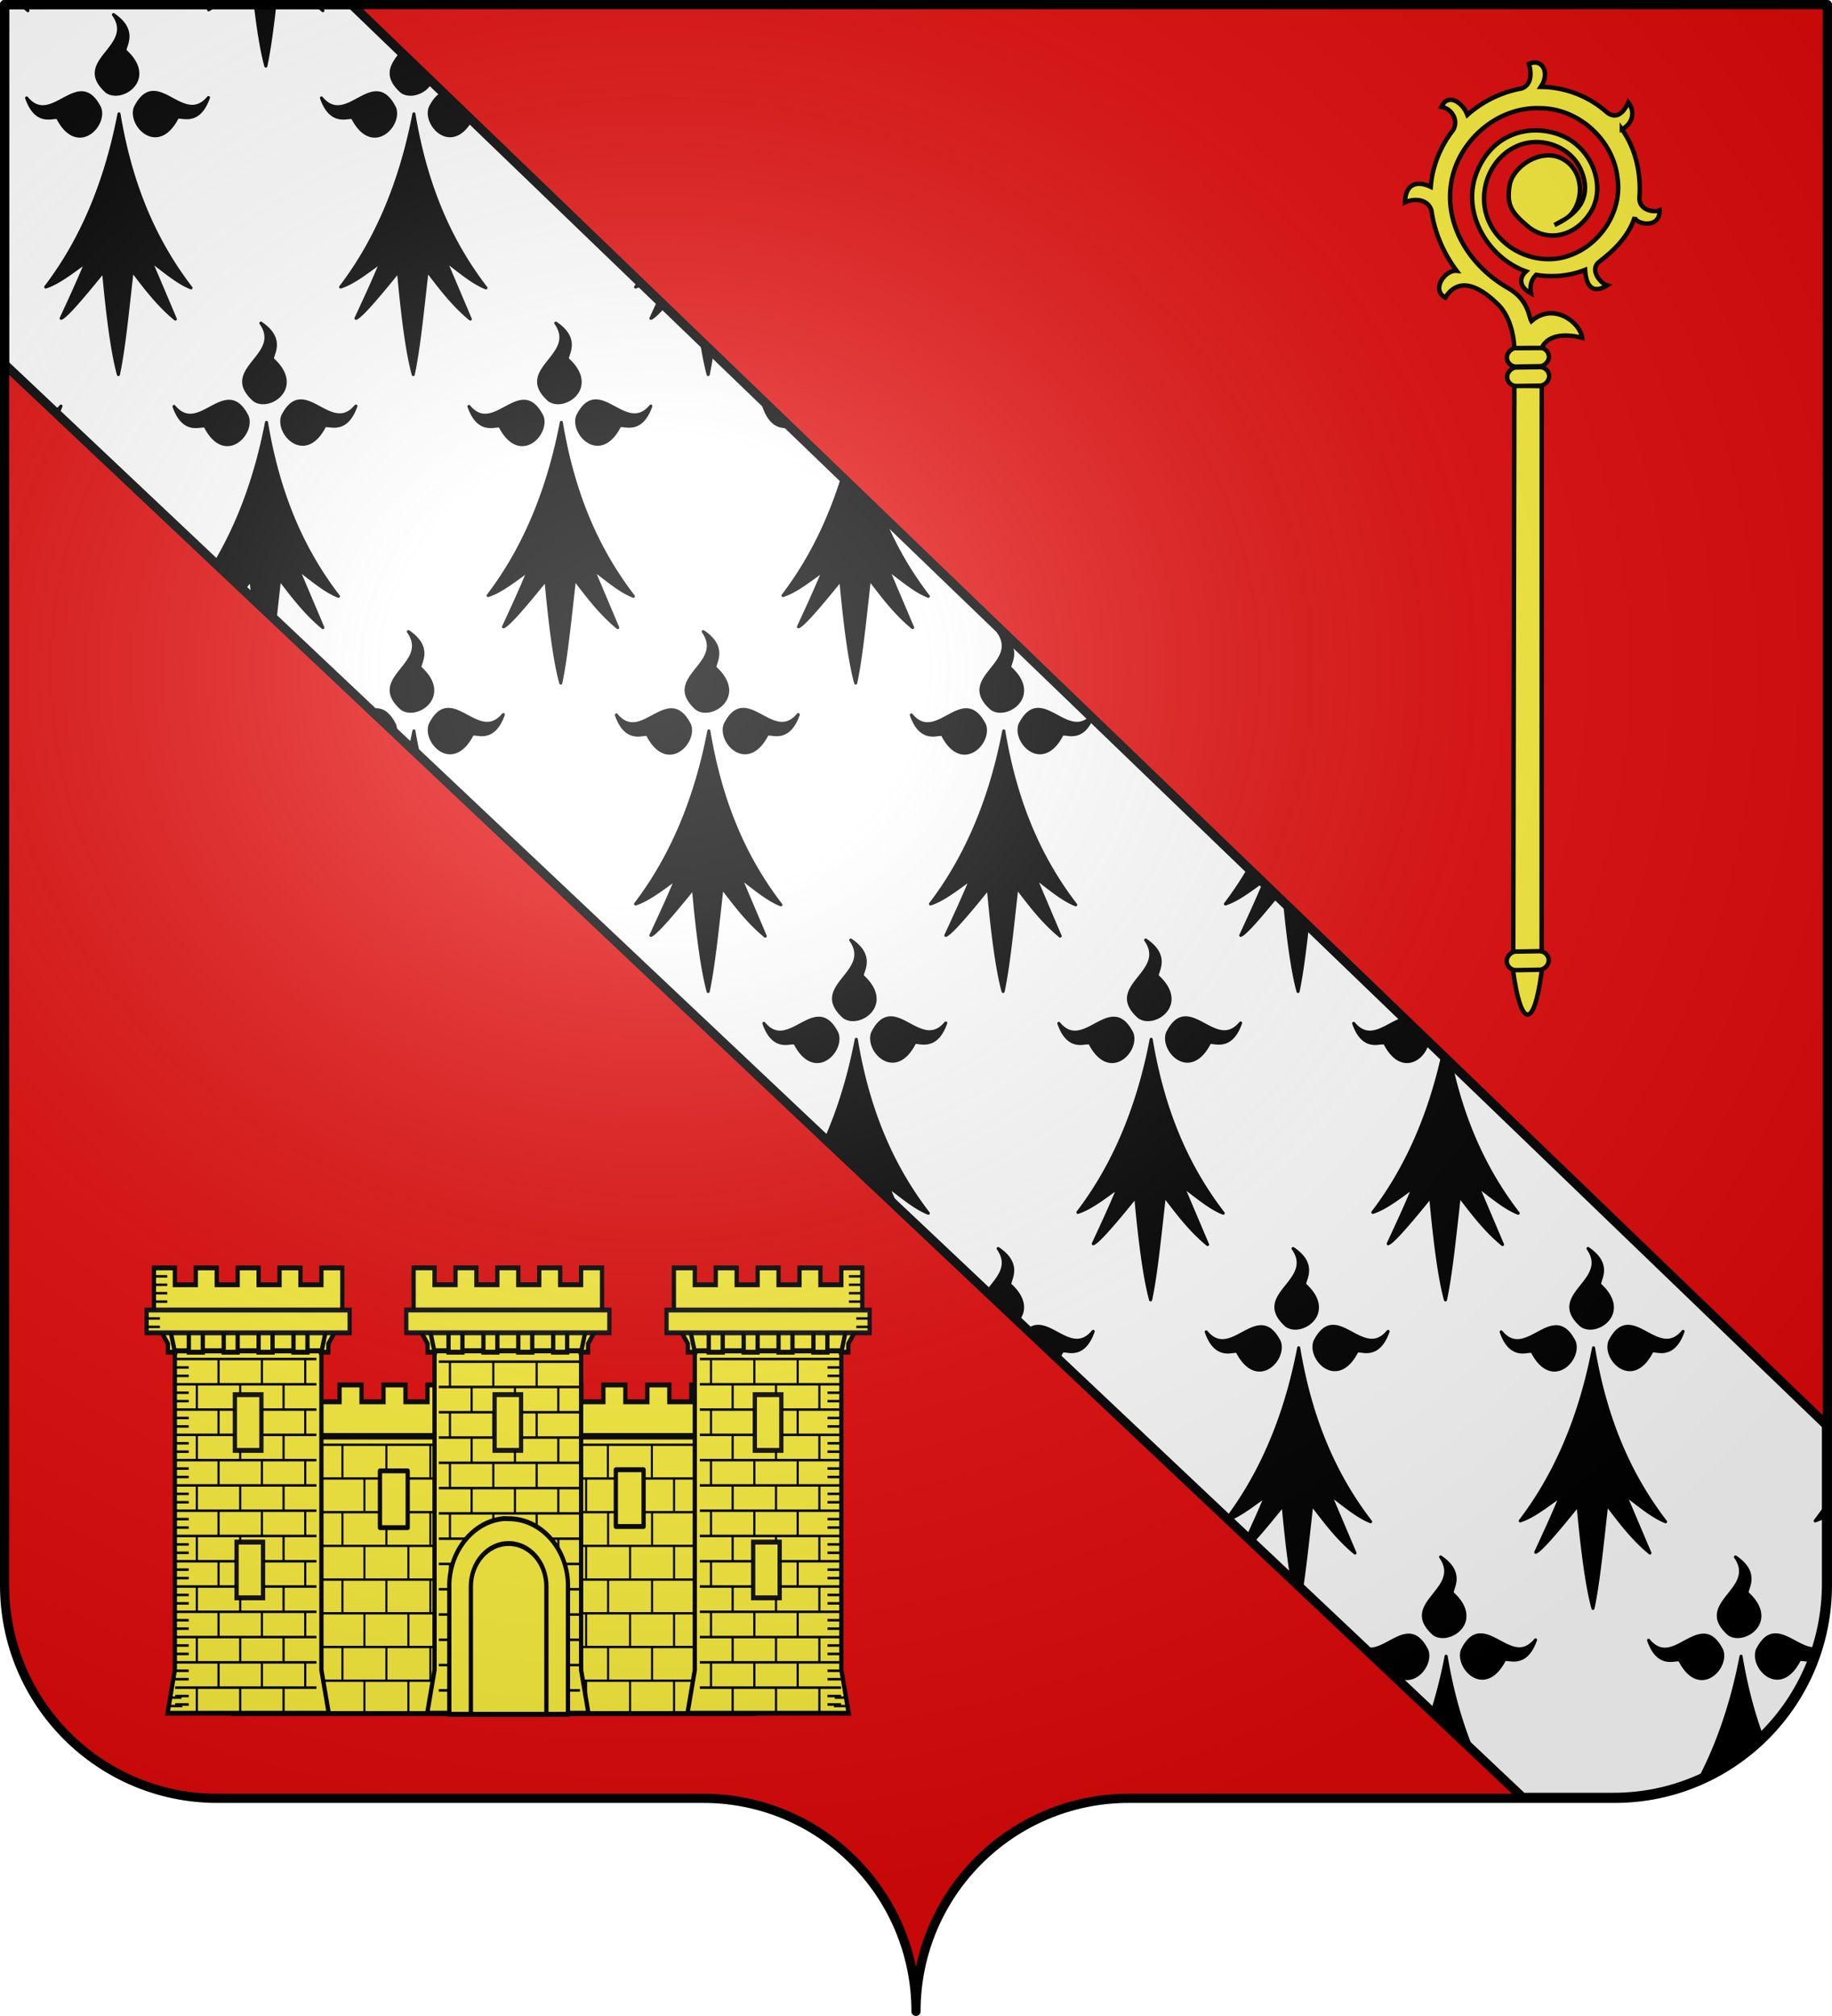 <svg xmlns="http://www.w3.org/2000/svg" xmlns:xlink="http://www.w3.org/1999/xlink" width="600.003" height="660" version="1.0"><desc>Flag of Canton of Valais (Wallis)</desc><defs><radialGradient xlink:href="#a" id="Q" cx="285.186" cy="200.448" r="300" fx="285.186" fy="200.448" gradientTransform="matrix(1.551 0 0 1.35 -152.894 151.099)" gradientUnits="userSpaceOnUse"/><linearGradient id="a"><stop offset="0" style="stop-color:white;stop-opacity:.314"/><stop offset=".19" style="stop-color:white;stop-opacity:.251"/><stop offset=".6" style="stop-color:#6b6b6b;stop-opacity:.125"/><stop offset="1" style="stop-color:black;stop-opacity:.125"/></linearGradient></defs><g style="display:inline"><g style="fill:#e20909"><g style="fill:#e20909;stroke:none;display:inline"><path d="M375 860.862c0-38.504 31.203-69.753 69.65-69.753h159.2c38.447 0 69.65-31.25 69.65-69.754V203.862h-597v517.493c0 38.504 31.203 69.754 69.65 69.754h159.2c38.447 0 69.65 31.25 69.65 69.753" style="fill:#e20909;fill-opacity:1;fill-rule:nonzero;stroke:none;stroke-width:3;stroke-linecap:round;stroke-linejoin:round;stroke-miterlimit:4;stroke-dasharray:none;stroke-dashoffset:0;stroke-opacity:1;display:inline" transform="translate(-75 -202.362)"/></g></g></g><g style="display:inline"><g style="fill:#fff;stroke:#000;stroke-width:2.992;stroke-linejoin:round"><g style="fill:#fff;stroke:#000;stroke-width:2.992;stroke-linejoin:round"><path d="M3 3v117.531L499.156 588.75h29.688c38.447 0 69.656-31.246 69.656-69.75v-51.875L116.469 3z" style="opacity:1;fill:#fff;fill-opacity:1;fill-rule:evenodd;stroke:#000;stroke-width:2.992;stroke-linecap:butt;stroke-linejoin:round;stroke-miterlimit:4;stroke-dasharray:none;stroke-opacity:1;display:inline" transform="matrix(1.002 0 0 1.002 -1.508 -1.503)"/></g></g><path d="M107.406 282.106a54 54 0 0 0 1.75 1.5l-.625-1.5zm61.469 0c-.19.412-.374.807-.563 1.219.373-.145.934-.55 1.657-1.219zm14.812 0c.902 7.513 1.99 14.591 3.375 19.625 1.093-5.015 2.03-12.06 2.907-19.625zm20.313 0c.56.506 1.157 1.011 1.75 1.5l-.656-1.5zm-66.844 2.781c7.541 10.733-13.56 15.054-2.187 25.219.825.583 1.848.844 2.906.844 5.187 0 11.54-6.443 3.281-14.063-1.297-.78 4.534-6.25-4-12zm94.375 12.407c-3.042 3.83-5.863 7.544.031 12.812.819.583 1.842.844 2.907.844 2.64 0 5.587-1.689 6.75-4.344zm-81.25 13.062c-2.079 0-4.093 1.242-5.969 4.969-1.398 3.719 2.142 9.219 6.532 9.219 2.34 0 4.908-1.54 7.125-5.782.065-.235.3-.312.656-.312.282 0 .635.048 1.062.094.428.053.94.093 1.469.093 2.231 0 5.133-.92 7.125-6.593-1.767 2.128-3.569 2.875-5.344 2.875-2.18 0-4.339-1.138-6.468-2.282-2.116-1.136-4.181-2.281-6.188-2.281zm-23.594.125c-2.014 0-4.096 1.145-6.218 2.281-2.123 1.144-4.296 2.282-6.47 2.282-1.767 0-3.52-.747-5.28-2.875 1.977 5.673 4.877 6.593 7.093 6.593.53 0 1.018-.04 1.438-.093.427-.046.804-.094 1.094-.094.362 0 .576.077.656.312 2.216 4.242 4.816 5.782 7.156 5.782 4.39 0 7.898-5.493 6.5-9.22-1.89-3.718-3.882-4.968-5.969-4.968zm96.594 0c-2.007 0-4.096 1.145-6.219 2.281-2.122 1.144-4.295 2.282-6.468 2.282-1.76 0-3.553-.747-5.313-2.875 1.978 5.673 4.909 6.593 7.125 6.593.522 0 1.01-.04 1.438-.093.42-.046.772-.094 1.062-.094.362 0 .608.077.688.312 2.216 4.242 4.785 5.782 7.125 5.782 4.39 0 7.929-5.493 6.53-9.22-1.883-3.718-3.882-4.968-5.968-4.968zm22.031.125c-1.527.52-3.004 1.924-4.406 4.719-1.405 3.719 2.11 9.219 6.5 9.219 2.251 0 4.747-1.456 6.906-5.344l-8.968-8.594c-.01.003-.022-.003-.032 0zm-106.343 6.781c-4.898 25.557-14.069 43.69-24 56.688 4.122-1.295 8.79-5 13.28-8.219-2.752 6.703-5.487 12.546-8.218 18.469 1.644-.636 6.812-6.612 13.875-15.375 1.108 12.05 2.63 25.608 4.875 33.781 1.782-8.15 3.08-21.647 4.5-34.031 4.245 5.537 8.39 11.126 14.156 15.875l-8.093-19.063c4.165 3.053 8.792 7.125 13.218 8.844-10.496-13.664-19.341-31.39-23.593-56.969zm96.593 0c-4.897 25.557-14.068 43.69-24 56.688 4.13-1.295 8.79-5 13.282-8.219-2.753 6.703-5.527 12.546-8.25 18.469 1.637-.636 6.843-6.612 13.906-15.375 1.115 12.05 2.598 25.608 4.844 33.781 1.781-8.15 3.118-21.647 4.53-34.031 4.246 5.537 8.39 11.126 14.157 15.875l-8.094-19.063c4.166 3.053 8.786 7.125 13.219 8.844-10.504-13.664-19.341-31.39-23.594-56.969zm73.907 54.938c-.434.592-.876 1.178-1.313 1.75.716-.225 1.444-.553 2.188-.906zm6.406 6.156c-.895 1.952-1.795 3.909-2.688 5.844.763-.297 2.33-1.764 4.469-4.125zm-130.438 7.406c7.549 10.733-13.56 15.03-2.187 25.188.826.59 1.841.875 2.906.875 5.187 0 11.54-6.466 3.281-14.094-1.29-.78 4.541-6.22-4-11.969zm96.594 0c7.541 10.733-13.56 15.03-2.187 25.188.825.59 1.848.875 2.906.875 5.187 0 11.54-6.466 3.281-14.094-1.297-.78 4.534-6.22-4-11.969zm47.719 5.969c.643 4.125 1.36 7.865 2.187 10.875.47-2.155.897-4.718 1.313-7.5zm-131.188 19.5c-2.079 0-4.092 1.21-5.968 4.938-1.399 3.719 2.134 9.25 6.53 9.25 2.34 0 4.91-1.579 7.126-5.813.065-.235.308-.281.656-.281.29 0 .666.04 1.094.094.427.053.909.093 1.437.093 2.224 0 5.126-.92 7.125-6.593-1.767 2.128-3.545 2.875-5.312 2.875-2.18 0-4.363-1.138-6.5-2.282-2.115-1.136-4.181-2.281-6.188-2.281zm96.594 0c-2.079 0-4.093 1.21-5.969 4.938-1.398 3.719 2.142 9.25 6.532 9.25 2.34 0 4.908-1.579 7.125-5.813.065-.235.3-.281.656-.281.282 0 .635.04 1.062.094.428.053.94.093 1.469.093 2.231 0 5.133-.92 7.125-6.593-1.767 2.128-3.538 2.875-5.312 2.875-2.181 0-4.37-1.138-6.5-2.282-2.116-1.136-4.181-2.281-6.188-2.281zM175 411.481c-2.014 0-4.12 1.145-6.25 2.281-2.115 1.144-4.264 2.282-6.438 2.282-1.767 0-3.552-.74-5.312-2.875 1.977 5.673 4.877 6.593 7.094 6.593.528 0 1.01-.04 1.437-.093.427-.046.804-.094 1.094-.094.355 0 .608.046.687.281 2.217 4.242 4.785 5.813 7.125 5.813 4.397 0 7.93-5.5 6.532-9.22-1.884-3.726-3.883-4.968-5.97-4.968zm96.562 0c-2.014 0-4.096 1.145-6.218 2.281-2.123 1.144-4.296 2.282-6.47 2.282-1.767 0-3.52-.74-5.28-2.875 1.977 5.673 4.877 6.593 7.093 6.593.53 0 1.018-.04 1.438-.093.427-.046.804-.094 1.094-.094.362 0 .576.046.656.281 2.216 4.242 4.816 5.813 7.156 5.813 4.39 0 7.898-5.5 6.5-9.22-1.89-3.726-3.882-4.968-5.969-4.968zm-151.593 1.563c-.683.822-1.379 1.426-2.063 1.875l.875.843c.427-.755.814-1.655 1.188-2.718zm230.218.125c1.978 5.673 4.877 6.593 7.094 6.593.497 0 .961-.043 1.375-.093l-3.812-3.657c-1.554-.166-3.107-.962-4.657-2.843zm-162.906 5.218c-3.69 19.26-9.805 34.292-16.844 46.094l4.063 3.844c.678-.495 1.358-.985 2.031-1.469-.344.838-.687 1.624-1.031 2.438l4.094 3.843c.867-1.06 1.687-2.024 2.625-3.187.189 2.041.412 4.155.625 6.25l7.218 6.844c.507-4.418.995-8.912 1.5-13.344 4.253 5.537 8.429 11.126 14.188 15.875l-8.094-19.063c4.173 3.053 8.761 7.093 13.188 8.813-10.497-13.657-19.318-31.351-23.563-56.938zm96.563 0c-4.897 25.564-14.038 43.682-23.97 56.688 4.123-1.295 8.76-4.992 13.25-8.219-2.752 6.703-5.487 12.553-8.218 18.469 1.644-.636 6.843-6.62 13.906-15.375 1.109 12.043 2.598 25.616 4.844 33.781 1.782-8.15 3.08-21.64 4.5-34.031 4.245 5.537 8.39 11.126 14.156 15.875l-8.062-19.063c4.165 3.053 8.761 7.093 13.187 8.813-10.496-13.657-19.341-31.351-23.593-56.938zm92.125 17.969c-5.105 16.408-12.108 28.997-19.532 38.719 4.13-1.295 8.79-4.992 13.282-8.219-2.753 6.703-5.495 12.553-8.22 18.469 1.638-.636 6.812-6.62 13.876-15.375 1.115 12.043 2.63 25.616 4.875 33.781 1.782-8.15 3.088-21.64 4.5-34.031 4.245 5.537 8.39 11.126 14.156 15.875l-8.094-19.063c4.166 3.053 8.786 7.093 13.219 8.813-5.734-7.457-10.952-16.13-15.219-26.625zm-142.22 50.531c7.55 10.733-13.56 15.023-2.187 25.188.819.583 1.842.875 2.907.875 5.179 0 11.539-6.474 3.28-14.094-1.296-.78 4.534-6.22-4-11.969zm96.563 0c7.549 10.733-13.53 15.023-2.156 25.188.826.583 1.81.875 2.875.875 5.186 0 11.57-6.474 3.313-14.094-1.29-.78 4.509-6.22-4.032-11.969zm96.594 0c7.541 10.733-13.56 15.023-2.187 25.188.825.583 1.848.875 2.906.875 5.187 0 11.57-6.474 3.312-14.094-1.297-.78 4.503-6.22-4.031-11.969zm-180.062 25.469c-2.08 0-4.069 1.21-5.938 4.938-1.405 3.719 2.11 9.25 6.5 9.25 2.34 0 4.94-1.571 7.156-5.813.065-.235.301-.312.657-.312.282 0 .635.048 1.062.093.435.053.916.125 1.438.125 2.23 0 5.132-.92 7.125-6.593-1.768 2.128-3.546 2.875-5.313 2.875-2.18 0-4.339-1.138-6.469-2.282-2.115-1.136-4.205-2.28-6.218-2.28zm96.593 0c-2.079 0-4.061 1.21-5.937 4.938-1.398 3.719 2.103 9.25 6.5 9.25 2.34 0 4.94-1.571 7.156-5.813.065-.235.277-.312.625-.312.29 0 .667.048 1.094.093.427.053.908.125 1.437.125 2.224 0 5.126-.92 7.125-6.593-1.767 2.128-3.546 2.875-5.312 2.875-2.182 0-4.331-1.138-6.469-2.282-2.116-1.136-4.212-2.28-6.219-2.28zm96.594 0c-2.079 0-4.093 1.21-5.969 4.938-1.398 3.719 2.142 9.25 6.532 9.25 2.34 0 4.94-1.571 7.156-5.813.065-.235.27-.312.625-.312.283 0 .666.048 1.094.093.427.053.909.125 1.437.125 2.096 0 4.78-.825 6.75-5.625l-.25-.28c-1.558 1.593-3.124 2.187-4.687 2.187-2.181 0-4.339-1.138-6.47-2.282-2.115-1.136-4.211-2.28-6.218-2.28zm-216.75.125c-.572 0-1.165.09-1.75.25l7.938 7.469c.15-.958.102-1.924-.22-2.781-1.883-3.72-3.882-4.938-5.968-4.938zm96.594 0c-2.014 0-4.12 1.145-6.25 2.281-2.123 1.144-4.264 2.282-6.438 2.282-1.767 0-3.552-.747-5.312-2.875 1.977 5.673 4.877 6.593 7.094 6.593.528 0 1.01-.072 1.437-.125.428-.045.804-.093 1.094-.093.355 0 .608.077.687.312 2.217 4.242 4.786 5.813 7.125 5.813 4.397 0 7.93-5.524 6.532-9.25-1.884-3.72-3.883-4.938-5.97-4.938zm96.562 0c-2.014 0-4.097 1.145-6.218 2.281-2.124 1.144-4.265 2.282-6.438 2.282-1.767 0-3.552-.747-5.312-2.875 1.977 5.673 4.877 6.593 7.093 6.593.529 0 1.018-.072 1.438-.125.427-.045.803-.093 1.094-.093.362 0 .607.077.687.312 2.217 4.242 4.785 5.813 7.125 5.813 4.39 0 7.93-5.524 6.531-9.25-1.892-3.72-3.913-4.938-6-4.938zm-180.875 6.906a174 174 0 0 1-1.156 5.47l2.719 2.562c-.567-2.598-1.1-5.253-1.563-8.032zm96.594 0c-4.897 25.557-14.07 43.659-24 56.657 4.13-1.296 8.79-4.969 13.281-8.188-2.752 6.703-5.519 12.546-8.25 18.469 1.637-.636 6.85-6.612 13.907-15.375 1.115 12.05 2.597 25.577 4.843 33.75 1.774-8.15 3.119-21.616 4.532-34 4.252 5.537 8.396 11.126 14.156 15.875l-8.094-19.063c4.173 3.053 8.793 7.093 13.219 8.813-10.498-13.665-19.349-31.359-23.594-56.938zm96.594 0c-4.897 25.557-14.069 43.659-24 56.657 4.122-1.296 8.759-4.969 13.25-8.188-2.753 6.703-5.488 12.546-8.219 18.469 1.644-.636 6.843-6.612 13.906-15.375 1.109 12.05 2.599 25.577 4.844 33.75 1.783-8.15 3.081-21.616 4.5-34 4.245 5.537 8.421 11.126 14.188 15.875l-8.094-19.063c4.165 3.053 8.761 7.093 13.187 8.813-10.495-13.665-19.31-31.359-23.562-56.938zm80.312 45.094a112 112 0 0 1-7.718 11.563c3.774-1.184 7.968-4.347 12.093-7.344zm4.938 4.781c-2.554 6.11-5.097 11.567-7.625 17.063 1.473-.573 5.903-5.609 11.906-12.969zm6.75 6.47c1.06 10.72 2.421 21.859 4.375 28.968 1.196-5.47 2.178-13.386 3.125-21.719zm-142.125 12.124c7.548 10.733-13.56 15.03-2.188 25.188.826.59 1.842.875 2.907.875 5.186 0 11.54-6.467 3.28-14.094-1.289-.78 4.541-6.22-4-11.969zm96.594 0c7.54 10.733-13.561 15.03-2.188 25.188.826.59 1.849.875 2.906.875 5.187 0 11.54-6.467 3.282-14.094-1.297-.78 4.533-6.22-4-11.969zm-83.47 25.469c-2.078 0-4.092 1.21-5.968 4.937-1.398 3.72 2.134 9.25 6.531 9.25 2.34 0 4.909-1.578 7.125-5.812.065-.235.309-.313.657-.313.29 0 .635.072 1.062.125s.94.094 1.469.094c2.224 0 5.125-.92 7.125-6.594-1.768 2.129-3.545 2.875-5.313 2.875-2.18 0-4.363-1.137-6.5-2.28-2.115-1.137-4.18-2.282-6.187-2.282zm96.563 0c-2.079 0-4.061 1.21-5.937 4.937-1.398 3.72 2.141 9.25 6.531 9.25 2.34 0 4.908-1.578 7.125-5.812.065-.235.301-.313.656-.313.283 0 .635.072 1.063.125s.909.094 1.437.094c2.231 0 5.133-.92 7.125-6.594-1.767 2.129-3.537 2.875-5.312 2.875-2.18 0-4.34-1.137-6.469-2.28-2.115-1.137-4.212-2.282-6.219-2.282zm-120.156.125c-2.014 0-4.089 1.145-6.219 2.281-2.115 1.144-4.295 2.281-6.468 2.281-1.768 0-3.521-.739-5.282-2.875 1.978 5.674 4.877 6.594 7.094 6.594.529 0 1.01-.072 1.438-.125.427-.045.804-.062 1.093-.062.355 0 .577.046.657.28 2.216 4.243 4.816 5.813 7.156 5.813 4.397 0 7.898-5.53 6.5-9.25-1.884-3.726-3.883-4.937-5.969-4.937zm96.594 0c-2.014 0-4.096 1.145-6.219 2.281-2.123 1.144-4.296 2.281-6.469 2.281-1.767 0-3.52-.739-5.281-2.875 1.978 5.674 4.846 6.594 7.063 6.594.528 0 1.048-.072 1.468-.125.428-.045.773-.062 1.063-.062.362 0 .608.046.687.28 2.217 4.243 4.817 5.813 7.157 5.813 4.39 0 7.898-5.53 6.5-9.25-1.891-3.726-3.883-4.937-5.97-4.937zm95.312.156c-1.614.338-3.258 1.226-4.937 2.125-2.124 1.144-4.296 2.281-6.469 2.281-1.761 0-3.553-.739-5.312-2.875 1.977 5.674 4.877 6.594 7.093 6.594.521 0 1.042-.072 1.469-.125.42-.045.772-.062 1.063-.062.362 0 .607.046.687.28 2.217 4.243 4.785 5.813 7.125 5.813 3.5 0 6.438-3.504 6.781-6.812zm-179.625 6.75c-2.433 12.7-5.919 23.535-10.031 32.844l23.219 21.906-2.813-6.625c4.173 3.053 8.793 7.093 13.219 8.813-10.497-13.657-19.349-31.351-23.594-56.938zm96.594 0c-4.897 25.564-14.068 43.65-24 56.656 4.122-1.295 8.79-4.96 13.281-8.187-2.752 6.703-5.519 12.553-8.25 18.469 1.645-.637 6.844-6.62 13.907-15.375 1.108 12.043 2.629 25.584 4.875 33.75 1.781-8.15 3.08-21.609 4.5-34 4.245 5.536 8.39 11.125 14.156 15.875l-8.094-19.063c4.165 3.053 8.793 7.093 13.219 8.813-10.497-13.657-19.342-31.351-23.594-56.938zm95.5 5.25c-5.094 22.806-13.672 39.314-22.906 51.406 4.129-1.295 8.79-4.96 13.281-8.187-2.753 6.703-5.525 12.553-8.25 18.469 1.637-.637 6.843-6.62 13.906-15.375 1.116 12.043 2.598 25.584 4.844 33.75 1.782-8.15 3.12-21.609 4.531-34 4.245 5.536 8.39 11.125 14.157 15.875L584 668.48c4.165 3.053 8.785 7.093 13.219 8.813-9.408-12.233-17.488-27.736-22.125-49.22zm-145.625 63.25c4.265 6.065-.591 10.074-3.594 14.25l9.844 9.313c2.378-2.565 2.921-6.852-2.219-11.594-1.296-.78 4.502-6.22-4.031-11.969zm96.594 0c7.548 10.733-13.56 15.023-2.188 25.188.826.583 1.84.875 2.907.875 5.186 0 11.539-6.474 3.28-14.094-1.29-.78 4.541-6.22-4-11.969zm96.594 0c7.54 10.733-13.561 15.023-2.188 25.188.826.583 1.849.875 2.906.875 5.187 0 11.539-6.474 3.282-14.094-1.298-.78 4.533-6.22-4-11.969zM440.03 714.325c-1.16 0-2.304.388-3.406 1.375l9.75 9.187c.463-.638.936-1.348 1.375-2.187.065-.235.27-.313.625-.313.282 0 .666.049 1.094.094.434.053.915.125 1.437.125 2.231 0 5.133-.952 7.125-6.625-1.767 2.128-3.545 2.906-5.312 2.906-2.18 0-4.34-1.137-6.47-2.28-2.115-1.137-4.204-2.282-6.218-2.282zm96.594 0c-2.08 0-4.093 1.21-5.969 4.937-1.398 3.72 2.134 9.25 6.531 9.25 2.34 0 4.909-1.57 7.125-5.812.066-.235.309-.313.657-.313.29 0 .667.049 1.093.094.428.053.909.125 1.438.125 2.224 0 5.125-.952 7.125-6.625-1.768 2.128-3.546 2.906-5.313 2.906-2.181 0-4.362-1.137-6.5-2.28-2.116-1.137-4.18-2.282-6.187-2.282zm96.594 0c-2.08 0-4.093 1.21-5.97 4.937-1.397 3.72 2.142 9.25 6.532 9.25 2.34 0 4.908-1.57 7.125-5.812.065-.235.301-.313.656-.313.284 0 .635.049 1.063.094.427.053.94.125 1.469.125 2.23 0 5.133-.952 7.125-6.625-1.768 2.128-3.538 2.906-5.313 2.906-2.18 0-4.37-1.137-6.5-2.28-2.116-1.137-4.18-2.282-6.187-2.282zm-120.188.125c-2.014 0-4.089 1.145-6.219 2.281-2.122 1.144-4.295 2.281-6.468 2.281-1.768 0-3.521-.746-5.282-2.875 1.978 5.674 4.877 6.594 7.094 6.594.529 0 1.01-.072 1.438-.125.427-.045.804-.094 1.093-.094.355 0 .577.078.657.313 2.216 4.241 4.816 5.812 7.156 5.812 4.397 0 7.898-5.523 6.5-9.25-1.884-3.719-3.883-4.937-5.969-4.937zm96.594 0c-2.014 0-4.097 1.145-6.219 2.281-2.123 1.144-4.295 2.281-6.469 2.281-1.767 0-3.52-.746-5.281-2.875 1.978 5.674 4.877 6.594 7.094 6.594.529 0 1.018-.072 1.437-.125.428-.045.803-.094 1.094-.094.362 0 .577.078.656.313 2.217 4.241 4.817 5.812 7.157 5.812 4.39 0 7.898-5.523 6.5-9.25-1.893-3.719-3.883-4.937-5.97-4.937zm-84.281 6.906c-4.807 25.084-13.75 42.962-23.47 55.906l.407.375c3.887-1.516 8.16-4.836 12.313-7.812-2.023 4.925-4.051 9.348-6.063 13.719l1.531 1.437c2.523-2.707 6.008-6.902 10.188-12.094.76 8.204 1.708 17.077 2.937 24.5l3.094 2.907c1.23-7.91 2.255-18.109 3.344-27.657 4.252 5.537 8.396 11.157 14.156 15.907l-8.094-19.063c4.173 3.053 8.793 7.093 13.219 8.813-10.497-13.665-19.317-31.359-23.562-56.938zm96.562 0c-4.897 25.556-14.068 43.659-24 56.656 4.122-1.295 8.79-4.968 13.281-8.187-2.753 6.703-5.488 12.545-8.218 18.469 1.644-.637 6.812-6.643 13.875-15.407 1.108 12.051 2.629 25.609 4.875 33.782 1.782-8.15 3.08-21.647 4.5-34.032 4.244 5.537 8.39 11.157 14.156 15.907l-8.094-19.063c4.165 3.053 8.793 7.093 13.219 8.813-10.496-13.665-19.342-31.359-23.594-56.938zM698.5 772.42a110 110 0 0 1-4 5.593c1.286-.403 2.633-1.062 4-1.843zm-126.688 17.406c7.549 10.733-13.56 15.061-2.187 25.219.82.59 1.84.843 2.906.843 5.18 0 11.54-6.435 3.281-14.062-1.297-.78 4.534-6.251-4-12zm96.563 0c7.548 10.733-13.53 15.061-2.156 25.219.825.59 1.809.843 2.875.843 5.185 0 11.57-6.435 3.312-14.062-1.29-.78 4.51-6.251-4.031-12zm-83.469 25.5c-2.08 0-4.068 1.21-5.937 4.937-1.406 3.72 2.11 9.25 6.5 9.25 2.34 0 4.94-1.578 7.156-5.812.065-.235.27-.313.625-.313.283 0 .666.041 1.094.094a12 12 0 0 0 1.437.094c2.231 0 5.133-.92 7.125-6.594-1.767 2.128-3.545 2.906-5.312 2.906-2.18 0-4.339-1.168-6.47-2.312-2.114-1.136-4.204-2.25-6.218-2.25zm96.594 0c-2.08 0-4.062 1.21-5.938 4.937-1.398 3.72 2.103 9.25 6.5 9.25 2.34 0 4.94-1.578 7.157-5.812.065-.235.277-.313.625-.313.29 0 .667.041 1.093.094.428.053.91.094 1.438.094a6.5 6.5 0 0 0 1.719-.219c.44-1.183.84-2.381 1.218-3.594a6 6 0 0 1-1.125.125c-2.18 0-4.33-1.168-6.468-2.312-2.117-1.136-4.213-2.25-6.22-2.25zm-120.156.094c-2.007 0-4.098 1.145-6.22 2.28-2.123 1.145-4.295 2.313-6.468 2.313a5.8 5.8 0 0 1-1.781-.28l4.187 3.937c.296-.02.588-.031.844-.063.42-.045.772-.094 1.063-.094.362 0 .607.078.687.313 2.217 4.242 4.785 5.812 7.125 5.812 4.39 0 7.93-5.53 6.531-9.25-1.884-3.726-3.882-4.968-5.968-4.968zm96.593 0c-2.014 0-4.12 1.145-6.25 2.28-2.115 1.145-4.263 2.313-6.437 2.313-1.768 0-3.552-.77-5.313-2.906 1.978 5.673 4.877 6.594 7.094 6.594.528 0 1.01-.04 1.438-.094.426-.045.803-.094 1.093-.094.355 0 .608.078.688.313 2.216 4.242 4.785 5.812 7.125 5.812 4.397 0 7.93-5.53 6.531-9.25-1.883-3.726-3.882-4.968-5.969-4.968zm-84.312 6.906a164 164 0 0 1-4.594 18.312l13.094 12.344c-3.61-8.806-6.545-18.89-8.5-30.656zm96.594 0c-3.158 16.483-8.106 29.866-13.875 40.781a69.8 69.8 0 0 0 20.875-13.969c-2.925-7.876-5.326-16.72-7-26.812z" style="fill:#000;fill-opacity:1;fill-rule:evenodd;stroke:#000;stroke-width:1;stroke-linecap:butt;stroke-linejoin:round;stroke-miterlimit:4;stroke-dasharray:none;stroke-opacity:1;display:inline" transform="translate(-100 -280.106)"/><g style="fill:#fcef3c" transform="matrix(-.516 0 0 .516 680.701 -24.894)"><path d="m340.677 664.739-.064-371.546 17.394-.413.73 371.959c-4.705 34.304-12.966 38.235-18.06 0z" style="fill:#fcef3c;fill-opacity:1;fill-rule:evenodd;stroke:#000;stroke-width:2.835;stroke-linecap:butt;stroke-linejoin:miter;stroke-miterlimit:4;stroke-dasharray:none;stroke-opacity:1"/><rect width="26.724" height="11.757" x="339.695" y="275.676" rx="5.879" ry="5.879" style="fill:#fcef3c;fill-opacity:1;stroke:#000;stroke-width:2.835;stroke-linecap:round;stroke-linejoin:round;stroke-miterlimit:4;stroke-dasharray:none;stroke-opacity:1" transform="rotate(.914)skewX(.147)"/><rect width="26.724" height="11.757" x="339.695" y="263.349" rx="5.879" ry="5.879" style="fill:#fcef3c;fill-opacity:1;stroke:#000;stroke-width:2.835;stroke-linecap:round;stroke-linejoin:round;stroke-miterlimit:4;stroke-dasharray:none;stroke-opacity:1" transform="rotate(.914)skewX(.147)"/><g style="fill:#fcef3c"><path d="M-152.227 364.335c-15.004 2.796-28.362 11.735-38.14 23.46-4.633 5.558-12.537 1.606-14.824-3.065-8.694 8.335 4.63 16.95 8.302 14.138-5.434 11.04-5.303 23.764-3.383 35.771 1.267 7.929-9.65 9.593-14.086 7.38 2.813 10.888 9.703 9.3 16.98 2.67 5.35 11.853 14.392 19.938 20.23 23.794.059 5.36-2.7 8.452-5.91 10.716 7.756 2.31 12.426-1.275 12.055-7.82 23.114 10.392 54.815 2.083 65.703-22.427s-1.271-46.243-20.944-54.755c-19.674-8.512-43.122 2.459-47.861 20.23-4.74 17.77 4.956 34.577 22.595 35.624 13.07.776 18.574-.287 25.788-10.501 7.214-10.215 2.373-30.847-11.602-35.343-13.974-4.495-27.893 6.826-29.075 20.811-.336 3.97 1.071 6.65 2.785 12.64-7.294-18.943-2.117-30.37 11.394-36.4 15.752-7.032 34.937 1.843 40.938 17.764 6.658 17.662-2.865 38.335-20.079 45.623-18.76 7.941-41.668-.232-51.585-17.824-10.7-18.98-6.109-44.863 11.134-58.205 18.719-15.67 48.674-14.774 66.347 2.123 20.234 18.044 23.156 50.926 7.734 73.138-15.675 22.577-45.62 29.85-72.635 22.919-14.231-3.651-22.313 4.213-25.064 4.925-1.538-18.623-22.897-20.968-30.592-14.769 7.257 4.09 17.509 12.237 14.08 22.422 4.935 4.819 8.937 8.59 12.483 12.126 6.062-6.04 16.546-12.533 26.12-12.72 12.933-.254 31.411 2.17 27.739 20.06 10.207 2.672 12.336-12.774 6.609-17.232 13.852-2.265 27.237-7.85 38.281-16.562 7.446-3.861 13.815 3.36 15.51 8.032 7.618-8.092 4.948-14.994-4.892-18.414 8.434-10.173 13.51-22.97 14.82-36.087 2.31-7.504 11.111-8.353 15.527-5.062 3.263-9.166-7.445-11.577-15.402-7.782-1.02-12.846-5.577-25.411-13.157-35.844-3.658-6.962 4.263-12.856 7.501-14.444-3.788-9.012-13.898-4.915-15.626 5.194-11.083-10.467-25.982-16.799-41.218-17.406-8.346-.579-7.864-8.087-5.65-14.004-7.919 1.246-11.368 8.424-8.93 15.106z" style="fill:#fcef3c;fill-opacity:1;fill-rule:evenodd;stroke:#000;stroke-width:2.835;stroke-linecap:butt;stroke-linejoin:miter;stroke-miterlimit:4;stroke-dasharray:none;stroke-opacity:1" transform="matrix(.719 -.693 .695 .721 145.97 -237.93)"/></g><rect width="26.724" height="11.757" x="344.927" y="646.213" rx="5.879" ry="5.879" style="fill:#fcef3c;fill-opacity:1;stroke:#000;stroke-width:2.835;stroke-linecap:round;stroke-linejoin:round;stroke-miterlimit:4;stroke-dasharray:none;stroke-opacity:1" transform="rotate(.914)skewX(.147)"/></g><g style="fill:#fcef3c" transform="matrix(.73 0 0 .839 621.747 149.796)"><use xlink:href="#use10030" id="c" width="744.094" height="1052.362" x="0" y="0" style="stroke-width:.2;stroke-miterlimit:4;stroke-dasharray:none;fill:#fcef3c" transform="matrix(2.946 0 0 2.946 -801.556 -1145.697)"/><use xlink:href="#c" id="d" width="744.094" height="1052.362" x="0" y="0" style="stroke-width:.2;stroke-miterlimit:4;stroke-dasharray:none;fill:#fcef3c" transform="translate(0 11.785)"/><use xlink:href="#d" id="e" width="744.094" height="1052.362" x="0" y="0" style="stroke-width:.2;stroke-miterlimit:4;stroke-dasharray:none;fill:#fcef3c" transform="translate(0 11.785)"/><use xlink:href="#e" id="f" width="744.094" height="1052.362" x="0" y="0" style="stroke-width:.2;stroke-miterlimit:4;stroke-dasharray:none;fill:#fcef3c" transform="translate(0 11.785)"/><use xlink:href="#f" id="g" width="744.094" height="1052.362" x="0" y="0" style="stroke-width:.2;stroke-miterlimit:4;stroke-dasharray:none;fill:#fcef3c" transform="translate(0 11.785)"/><use xlink:href="#g" id="h" width="744.094" height="1052.362" x="0" y="0" style="stroke-width:.2;stroke-miterlimit:4;stroke-dasharray:none;fill:#fcef3c" transform="translate(0 11.785)"/><use xlink:href="#h" width="744.094" height="1052.362" style="stroke-width:.2;stroke-miterlimit:4;stroke-dasharray:none;fill:#fcef3c" transform="translate(0 11.785)"/><g style="fill:#fcef3c"><g style="fill:#fcef3c"><g style="fill:#fcef3c" transform="translate(-796.157 -35.34)scale(1.116)"><path d="M44.007 374.147h209.181v96.679H44.007z" style="fill:#fcef3c;fill-opacity:1;fill-rule:evenodd;stroke:#000;stroke-width:.884;stroke-linecap:square;stroke-linejoin:miter;stroke-miterlimit:4;stroke-dasharray:none;stroke-opacity:1"/><use xlink:href="#i" id="l" width="744.094" height="1052.362" x="0" y="0" style="fill:#fcef3c" transform="translate(-8.75 11.785)"/><use xlink:href="#i" id="m" width="744.094" height="1052.362" x="0" y="0" style="fill:#fcef3c" transform="translate(.088 23.57)"/><g id="i" style="fill:#fcef3c"><path d="M350.14 534.56v3.662M344.14 534.56v3.662M338.14 534.56v3.662M332.14 534.56v3.662M355.085 534.502H320.11h0M326.14 534.56v3.662" style="fill:#fcef3c;fill-rule:evenodd;stroke:#000;stroke-width:.28;stroke-linecap:square;stroke-linejoin:miter;stroke-miterlimit:4;stroke-dasharray:none;stroke-opacity:1" transform="matrix(2.946 0 0 2.946 -801.556 -1197.8)"/></g><use xlink:href="#i" id="n" width="744.094" height="1052.362" x="0" y="0" style="fill:#fcef3c" transform="translate(-8.75 35.355)"/><use xlink:href="#i" id="o" width="744.094" height="1052.362" x="0" y="0" style="fill:#fcef3c" transform="translate(.088 47.14)"/><use xlink:href="#i" id="p" width="744.094" height="1052.362" x="0" y="0" style="fill:#fcef3c" transform="translate(-8.75 58.924)"/><use xlink:href="#i" id="q" width="744.094" height="1052.362" x="0" y="0" style="fill:#fcef3c" transform="translate(.088 70.71)"/><use xlink:href="#i" id="r" width="744.094" height="1052.362" x="0" y="0" style="fill:#fcef3c" transform="translate(-8.75 82.494)"/><use xlink:href="#i" id="s" width="744.094" height="1052.362" x="0" y="0" style="fill:#fcef3c" transform="translate(-89.05 23.57)"/><use xlink:href="#i" id="t" width="744.094" height="1052.362" x="0" y="0" style="fill:#fcef3c" transform="translate(-97.889 11.785)"/><use xlink:href="#i" id="u" width="744.094" height="1052.362" x="0" y="0" style="fill:#fcef3c" transform="translate(-97.889 35.355)"/><use xlink:href="#i" id="v" width="744.094" height="1052.362" x="0" y="0" style="fill:#fcef3c" transform="translate(-89.05 47.14)"/><use xlink:href="#i" id="w" width="744.094" height="1052.362" x="0" y="0" style="fill:#fcef3c" transform="translate(-97.889 58.924)"/><use xlink:href="#i" id="x" width="744.094" height="1052.362" x="0" y="0" style="fill:#fcef3c" transform="translate(-89.05 70.71)"/><use xlink:href="#i" id="y" width="744.094" height="1052.362" x="0" y="0" style="fill:#fcef3c" transform="translate(-97.889 82.494)"/><use xlink:href="#i" id="z" width="744.094" height="1052.362" x="0" y="0" style="fill:#fcef3c" transform="translate(-89.05)"/><g style="fill:#fcef3c" transform="matrix(2.946 0 0 2.946 -804.502 -1200.745)"><path d="M350.07 521.493h21.799v2.738H350.07z" style="fill:#fcef3c;fill-opacity:1;fill-rule:evenodd;stroke:#00000f;stroke-width:.3;stroke-linecap:square;stroke-linejoin:miter;stroke-miterlimit:4;stroke-dasharray:none;stroke-opacity:.941"/><path d="M351 524.362h20v37.881l1 5.12h-22l1-5.12z" style="fill:#fcef3c;fill-opacity:1;fill-rule:evenodd;stroke:#000;stroke-width:.3;stroke-linecap:butt;stroke-linejoin:miter;stroke-miterlimit:4;stroke-dasharray:none;stroke-opacity:1"/><path d="M348.146 514.509h2.857v2.001h2.856v-2.001h2.856v2.001h2.857v-2.001h2.856v2.001h2.857v-2.001h2.856v2.001h2.856v-2.001h2.857v6.004l-1.905 3.002v1h-.952l.952-4.002h-2.856v4.003h-1.904v-4.003h-2.857v4.003h-1.904v-4.003h-2.856v4.003h-1.904v-4.003h-2.857v4.003h-1.904v-4.003h-2.856l.952 4.003h-.952v-1l-1.905-3.003z" style="fill:#fcef3c;fill-opacity:1;fill-rule:evenodd;stroke:#000;stroke-width:.293;stroke-linecap:butt;stroke-linejoin:miter;stroke-miterlimit:4;stroke-dasharray:none;stroke-opacity:1"/><path d="M347.147 519.509h27.706v2.706h-27.706z" style="fill:#fcef3c;fill-opacity:1;fill-rule:evenodd;stroke:#00000f;stroke-width:.294;stroke-linecap:square;stroke-linejoin:miter;stroke-miterlimit:4;stroke-dasharray:none;stroke-opacity:.941"/><g id="j" style="stroke:#000;stroke-width:.302;stroke-miterlimit:4;stroke-dasharray:none;stroke-opacity:1;fill:#fcef3c"><path d="M367.879 528.483v2.94M361.879 528.483v2.94M355.879 528.483v2.94" style="fill:#fcef3c;fill-rule:evenodd;stroke:#000;stroke-width:.302;stroke-linecap:butt;stroke-linejoin:miter;stroke-miterlimit:4;stroke-dasharray:none;stroke-opacity:1" transform="matrix(.986 0 0 1 5.268 -.158)"/><g style="stroke:#000;stroke-width:.302;stroke-miterlimit:4;stroke-dasharray:none;stroke-opacity:1;fill:#fcef3c"><path d="M370.879 528.483H351.33M370.879 525.483H351.33M364.879 525.483v2.94M358.879 525.483v2.94M352.879 525.483v2.94M370.879 526.483h-1.874M370.879 529.483h-1.874M370.879 527.483h-1.874M370.879 530.483h-1.874" style="fill:#fcef3c;fill-rule:evenodd;stroke:#000;stroke-width:.302;stroke-linecap:butt;stroke-linejoin:miter;stroke-miterlimit:4;stroke-dasharray:none;stroke-opacity:1" transform="matrix(.986 0 0 1 5.268 -.158)"/></g></g><use xlink:href="#j" width="744.094" height="1052.362" style="fill:#fcef3c" transform="translate(0 6)"/><use xlink:href="#j" width="744.094" height="1052.362" style="fill:#fcef3c" transform="translate(0 12)"/><use xlink:href="#j" width="744.094" height="1052.362" style="fill:#fcef3c" transform="translate(0 18)"/><use xlink:href="#j" width="744.094" height="1052.362" style="fill:#fcef3c" transform="translate(0 24)"/><use xlink:href="#j" width="744.094" height="1052.362" style="fill:#fcef3c" transform="translate(0 30)"/><path d="M371.85 566.512h-1.874" style="fill:#fcef3c;fill-rule:evenodd;stroke:#00000f;stroke-width:.3;stroke-linecap:butt;stroke-linejoin:miter;stroke-miterlimit:4;stroke-dasharray:none;stroke-opacity:.941"/><rect width="3.616" height="6.616" x="358.965" y="547.053" ry="0" style="fill:#fcef3c;fill-opacity:1;fill-rule:evenodd;stroke:#00000f;stroke-width:.384;stroke-linecap:square;stroke-linejoin:miter;stroke-miterlimit:4;stroke-dasharray:none;stroke-opacity:.941"/><rect width="3.616" height="6.616" x="359.192" y="529.554" ry="0" style="fill:#fcef3c;fill-opacity:1;fill-rule:evenodd;stroke:#00000f;stroke-width:.384;stroke-linecap:square;stroke-linejoin:miter;stroke-miterlimit:4;stroke-dasharray:none;stroke-opacity:.941"/><use xlink:href="#j" width="744.094" height="1052.362" style="fill:#fcef3c" transform="translate(0 36)"/><path d="M371.41 565.512h-1.314" style="fill:#fcef3c;fill-rule:evenodd;stroke:#00000f;stroke-width:.3;stroke-linecap:butt;stroke-linejoin:miter;stroke-miterlimit:4;stroke-dasharray:none;stroke-opacity:.941"/><path d="M372.032 517.512h1.818M372.032 516.512h1.818M372.032 515.512h1.818M372.032 518.512h1.818M373.032 520.512h1.818M373.032 521.512h1.818" style="fill:#fcef3c;fill-rule:evenodd;stroke:#000;stroke-width:.3;stroke-linecap:butt;stroke-linejoin:miter;stroke-miterlimit:4;stroke-dasharray:none;stroke-opacity:1"/></g><path id="k" d="M102.968 385.974h11.159v19.851h-11.159z" style="fill:#fcef3c;fill-opacity:1;fill-rule:evenodd;stroke:#000;stroke-width:1.178;stroke-linecap:butt;stroke-linejoin:round;stroke-miterlimit:4;stroke-dasharray:none;stroke-dashoffset:0;stroke-opacity:1"/><use xlink:href="#k" width="744.094" height="1052.362" style="stroke:#000;stroke-width:.4;stroke-miterlimit:4;stroke-dasharray:none;stroke-opacity:1;fill:#fcef3c" transform="translate(94.832 -.406)"/><path d="M44.007 374.147H253.19v96.678H44.007z" style="fill:#fcef3c;fill-opacity:1;fill-rule:evenodd;stroke:#000;stroke-width:1.717;stroke-linecap:square;stroke-linejoin:miter;stroke-miterlimit:4;stroke-opacity:1"/><use xlink:href="#l" width="600" height="660" style="fill:#fcef3c"/><use xlink:href="#m" width="600" height="660" style="fill:#fcef3c"/><use xlink:href="#i" width="600" height="660" style="fill:#fcef3c"/><use xlink:href="#n" width="600" height="660" style="fill:#fcef3c"/><use xlink:href="#o" width="600" height="660" style="fill:#fcef3c"/><use xlink:href="#p" width="600" height="660" style="fill:#fcef3c"/><use xlink:href="#q" width="600" height="660" style="fill:#fcef3c"/><use xlink:href="#r" width="600" height="660" style="fill:#fcef3c"/><use xlink:href="#s" width="600" height="660" style="fill:#fcef3c"/><use xlink:href="#t" width="600" height="660" style="fill:#fcef3c"/><use xlink:href="#u" width="600" height="660" style="fill:#fcef3c"/><use xlink:href="#v" width="600" height="660" style="fill:#fcef3c"/><use xlink:href="#w" width="600" height="660" style="fill:#fcef3c"/><use xlink:href="#x" width="600" height="660" style="fill:#fcef3c"/><use xlink:href="#y" width="600" height="660" style="fill:#fcef3c"/><use xlink:href="#z" width="600" height="660" style="fill:#fcef3c"/><path d="M69.05 355.923h8.839v5.892h8.839v-5.892h8.838v5.892h8.839v-5.892h8.838v5.892h8.84v-5.892h8.838v5.892h8.838v-5.892h8.84v5.892h8.838v-5.892h8.838v5.892h8.839v-5.892h8.839v5.892h8.838v-5.892h8.839v5.892h8.839v-5.892h8.838v5.892h8.839v-5.892h8.839V373.6H69.05z" style="fill:#fcef3c;fill-rule:evenodd;stroke:#000;stroke-width:1.717;stroke-linecap:butt;stroke-linejoin:miter;stroke-miterlimit:4;stroke-dasharray:none;stroke-opacity:1"/><g style="fill:#fcef3c" transform="matrix(2.946 0 0 2.946 -804.502 -1200.745)"><path d="M350.07 521.493h21.799v2.738H350.07z" style="fill:#fcef3c;fill-opacity:1;fill-rule:evenodd;stroke:#00000f;stroke-width:.3;stroke-linecap:square;stroke-linejoin:miter;stroke-miterlimit:4;stroke-dasharray:none;stroke-opacity:.941"/><path d="M351 524.362h20v37.881l1 5.12h-22l1-5.12z" style="fill:#fcef3c;fill-opacity:1;fill-rule:evenodd;stroke:#000;stroke-width:.583;stroke-linecap:butt;stroke-linejoin:miter;stroke-miterlimit:4;stroke-dasharray:none;stroke-opacity:1"/><path d="M348.146 514.509h2.857v2.001h2.856v-2.001h2.856v2.001h2.857v-2.001h2.856v2.001h2.857v-2.001h2.856v2.001h2.856v-2.001h2.857v6.004l-1.905 3.002v1h-.952l.952-4.002h-2.856v4.003h-1.904v-4.003h-2.857v4.003h-1.904v-4.003h-2.856v4.003h-1.904v-4.003h-2.857v4.003h-1.904v-4.003h-2.856l.952 4.003h-.952v-1l-1.905-3.003z" style="fill:#fcef3c;fill-opacity:1;fill-rule:evenodd;stroke:#000;stroke-width:.583;stroke-linecap:butt;stroke-linejoin:miter;stroke-miterlimit:4;stroke-dasharray:none;stroke-opacity:1"/><path d="M347.147 519.509h27.706v2.706h-27.706z" style="fill:#fcef3c;fill-opacity:1;fill-rule:evenodd;stroke:#00000f;stroke-width:.583;stroke-linecap:square;stroke-linejoin:miter;stroke-miterlimit:4;stroke-dasharray:none;stroke-opacity:.941"/><g style="stroke:#000;stroke-width:.302;stroke-miterlimit:4;stroke-dasharray:none;stroke-opacity:1;fill:#fcef3c"><path d="M367.879 528.483v2.94M361.879 528.483v2.94M355.879 528.483v2.94" style="fill:#fcef3c;fill-rule:evenodd;stroke:#000;stroke-width:.302;stroke-linecap:butt;stroke-linejoin:miter;stroke-miterlimit:4;stroke-dasharray:none;stroke-opacity:1" transform="matrix(.986 0 0 1 5.268 -.158)"/><g style="stroke:#000;stroke-width:.302;stroke-miterlimit:4;stroke-dasharray:none;stroke-opacity:1;fill:#fcef3c"><path d="M370.879 528.483H351.33M370.879 525.483H351.33M364.879 525.483v2.94M358.879 525.483v2.94M352.879 525.483v2.94M370.879 526.483h-1.874M370.879 529.483h-1.874M370.879 527.483h-1.874M370.879 530.483h-1.874" style="fill:#fcef3c;fill-rule:evenodd;stroke:#000;stroke-width:.302;stroke-linecap:butt;stroke-linejoin:miter;stroke-miterlimit:4;stroke-dasharray:none;stroke-opacity:1" transform="matrix(.986 0 0 1 5.268 -.158)"/></g></g><use xlink:href="#j" width="744.094" height="1052.362" style="fill:#fcef3c" transform="translate(0 6)"/><use xlink:href="#j" width="744.094" height="1052.362" style="fill:#fcef3c" transform="translate(0 12)"/><use xlink:href="#j" width="744.094" height="1052.362" style="fill:#fcef3c" transform="translate(0 18)"/><use xlink:href="#j" width="744.094" height="1052.362" style="fill:#fcef3c" transform="translate(0 24)"/><use xlink:href="#j" width="744.094" height="1052.362" style="fill:#fcef3c" transform="translate(0 30)"/><path d="M371.85 566.512h-1.874" style="fill:#fcef3c;fill-rule:evenodd;stroke:#00000f;stroke-width:.3;stroke-linecap:butt;stroke-linejoin:miter;stroke-miterlimit:4;stroke-dasharray:none;stroke-opacity:.941"/><path d="M358.965 547.053h3.616v6.616h-3.616zM359.192 529.554h3.616v6.616h-3.616z" style="fill:#fcef3c;fill-opacity:1;fill-rule:evenodd;stroke:#00000f;stroke-width:.583;stroke-linecap:square;stroke-linejoin:miter;stroke-miterlimit:4;stroke-opacity:.941"/><use xlink:href="#j" width="744.094" height="1052.362" style="fill:#fcef3c" transform="translate(0 36)"/><path d="M371.41 565.512h-1.314" style="fill:#fcef3c;fill-rule:evenodd;stroke:#00000f;stroke-width:.3;stroke-linecap:butt;stroke-linejoin:miter;stroke-miterlimit:4;stroke-dasharray:none;stroke-opacity:.941"/><path d="M372.032 517.512h1.818M372.032 516.512h1.818M372.032 515.512h1.818M372.032 518.512h1.818M373.032 520.512h1.818M373.032 521.512h1.818" style="fill:#fcef3c;fill-rule:evenodd;stroke:#000;stroke-width:.3;stroke-linecap:butt;stroke-linejoin:miter;stroke-miterlimit:4;stroke-dasharray:none;stroke-opacity:1"/></g><path d="M102.968 385.974h11.159v19.851h-11.159zM197.8 385.569h11.159v19.851H197.8z" style="fill:#fcef3c;fill-opacity:1;fill-rule:evenodd;stroke:#000;stroke-width:1.717;stroke-linecap:butt;stroke-linejoin:round;stroke-miterlimit:4;stroke-dasharray:none;stroke-dashoffset:0;stroke-opacity:1"/><g style="fill:#fcef3c" transform="matrix(-2.946 0 0 2.946 1113.483 -1200.745)"><path id="A" d="M350.07 521.493h21.799v2.738H350.07z" style="fill:#fcef3c;fill-opacity:1;fill-rule:evenodd;stroke:#00000f;stroke-width:.3;stroke-linecap:square;stroke-linejoin:miter;stroke-miterlimit:4;stroke-dasharray:none;stroke-opacity:.941"/><path d="M351 524.362h20v37.881l1 5.12h-22l1-5.12z" style="fill:#fcef3c;fill-opacity:1;fill-rule:evenodd;stroke:#000;stroke-width:.3;stroke-linecap:butt;stroke-linejoin:miter;stroke-miterlimit:4;stroke-dasharray:none;stroke-opacity:1"/><path d="M348.146 514.509h2.857v2.001h2.856v-2.001h2.856v2.001h2.857v-2.001h2.856v2.001h2.857v-2.001h2.856v2.001h2.856v-2.001h2.857v6.004l-1.905 3.002v1h-.952l.952-4.002h-2.856v4.003h-1.904v-4.003h-2.857v4.003h-1.904v-4.003h-2.856v4.003h-1.904v-4.003h-2.857v4.003h-1.904v-4.003h-2.856l.952 4.003h-.952v-1l-1.905-3.003z" style="fill:#fcef3c;fill-opacity:1;fill-rule:evenodd;stroke:#000;stroke-width:.293;stroke-linecap:butt;stroke-linejoin:miter;stroke-miterlimit:4;stroke-dasharray:none;stroke-opacity:1"/><path d="M347.147 519.509h27.706v2.706h-27.706z" style="fill:#fcef3c;fill-opacity:1;fill-rule:evenodd;stroke:#00000f;stroke-width:.294;stroke-linecap:square;stroke-linejoin:miter;stroke-miterlimit:4;stroke-dasharray:none;stroke-opacity:.941"/><g id="B" style="stroke:#000;stroke-width:.302;stroke-miterlimit:4;stroke-dasharray:none;stroke-opacity:1;fill:#fcef3c"><path d="M367.879 528.483v2.94M361.879 528.483v2.94M355.879 528.483v2.94" style="fill:#fcef3c;fill-rule:evenodd;stroke:#000;stroke-width:.302;stroke-linecap:butt;stroke-linejoin:miter;stroke-miterlimit:4;stroke-dasharray:none;stroke-opacity:1" transform="matrix(.986 0 0 1 5.268 -.158)"/><g style="stroke:#000;stroke-width:.302;stroke-miterlimit:4;stroke-dasharray:none;stroke-opacity:1;fill:#fcef3c"><path d="M370.879 528.483H351.33M370.879 525.483H351.33M364.879 525.483v2.94M358.879 525.483v2.94M352.879 525.483v2.94M370.879 526.483h-1.874M370.879 529.483h-1.874M370.879 527.483h-1.874M370.879 530.483h-1.874" style="fill:#fcef3c;fill-rule:evenodd;stroke:#000;stroke-width:.302;stroke-linecap:butt;stroke-linejoin:miter;stroke-miterlimit:4;stroke-dasharray:none;stroke-opacity:1" transform="matrix(.986 0 0 1 5.268 -.158)"/></g></g><use xlink:href="#j" id="C" width="744.094" height="1052.362" x="0" y="0" style="fill:#fcef3c" transform="translate(0 6)"/><use xlink:href="#j" id="D" width="744.094" height="1052.362" x="0" y="0" style="fill:#fcef3c" transform="translate(0 12)"/><use xlink:href="#j" id="E" width="744.094" height="1052.362" x="0" y="0" style="fill:#fcef3c" transform="translate(0 18)"/><use xlink:href="#j" id="F" width="744.094" height="1052.362" x="0" y="0" style="fill:#fcef3c" transform="translate(0 24)"/><use xlink:href="#j" id="G" width="744.094" height="1052.362" x="0" y="0" style="fill:#fcef3c" transform="translate(0 30)"/><path id="H" d="M371.85 566.512h-1.874" style="fill:#fcef3c;fill-rule:evenodd;stroke:#00000f;stroke-width:.3;stroke-linecap:butt;stroke-linejoin:miter;stroke-miterlimit:4;stroke-dasharray:none;stroke-opacity:.941"/><rect width="3.616" height="6.616" x="358.965" y="547.053" ry="0" style="fill:#fcef3c;fill-opacity:1;fill-rule:evenodd;stroke:#00000f;stroke-width:.384;stroke-linecap:square;stroke-linejoin:miter;stroke-miterlimit:4;stroke-dasharray:none;stroke-opacity:.941"/><rect width="3.616" height="6.616" x="359.192" y="529.554" ry="0" style="fill:#fcef3c;fill-opacity:1;fill-rule:evenodd;stroke:#00000f;stroke-width:.384;stroke-linecap:square;stroke-linejoin:miter;stroke-miterlimit:4;stroke-dasharray:none;stroke-opacity:.941"/><use xlink:href="#j" id="I" width="744.094" height="1052.362" x="0" y="0" style="fill:#fcef3c" transform="translate(0 36)"/><path id="J" d="M371.41 565.512h-1.314" style="fill:#fcef3c;fill-rule:evenodd;stroke:#00000f;stroke-width:.3;stroke-linecap:butt;stroke-linejoin:miter;stroke-miterlimit:4;stroke-dasharray:none;stroke-opacity:.941"/><path id="K" d="M372.032 517.512h1.818" style="fill:#fcef3c;fill-rule:evenodd;stroke:#000;stroke-width:.3;stroke-linecap:butt;stroke-linejoin:miter;stroke-miterlimit:4;stroke-dasharray:none;stroke-opacity:1"/><path id="L" d="M372.032 516.512h1.818" style="fill:#fcef3c;fill-rule:evenodd;stroke:#000;stroke-width:.3;stroke-linecap:butt;stroke-linejoin:miter;stroke-miterlimit:4;stroke-dasharray:none;stroke-opacity:1"/><path id="M" d="M372.032 515.512h1.818" style="fill:#fcef3c;fill-rule:evenodd;stroke:#000;stroke-width:.3;stroke-linecap:butt;stroke-linejoin:miter;stroke-miterlimit:4;stroke-dasharray:none;stroke-opacity:1"/><path id="N" d="M372.032 518.512h1.818" style="fill:#fcef3c;fill-rule:evenodd;stroke:#000;stroke-width:.3;stroke-linecap:butt;stroke-linejoin:miter;stroke-miterlimit:4;stroke-dasharray:none;stroke-opacity:1"/><path id="O" d="M373.032 520.512h1.818" style="fill:#fcef3c;fill-rule:evenodd;stroke:#000;stroke-width:.3;stroke-linecap:butt;stroke-linejoin:miter;stroke-miterlimit:4;stroke-dasharray:none;stroke-opacity:1"/><path id="P" d="M373.032 521.512h1.818" style="fill:#fcef3c;fill-rule:evenodd;stroke:#000;stroke-width:.3;stroke-linecap:butt;stroke-linejoin:miter;stroke-miterlimit:4;stroke-dasharray:none;stroke-opacity:1"/><use xlink:href="#A" width="600" height="660" style="fill:#fcef3c"/><path d="M351 524.362h20v37.881l1 5.12h-22l1-5.12z" style="fill:#fcef3c;fill-opacity:1;fill-rule:evenodd;stroke:#000;stroke-width:.583;stroke-linecap:butt;stroke-linejoin:miter;stroke-miterlimit:4;stroke-dasharray:none;stroke-opacity:1"/><path d="M348.146 514.509h2.857v2.001h2.856v-2.001h2.856v2.001h2.857v-2.001h2.856v2.001h2.857v-2.001h2.856v2.001h2.856v-2.001h2.857v6.004l-1.905 3.002v1h-.952l.952-4.002h-2.856v4.003h-1.904v-4.003h-2.857v4.003h-1.904v-4.003h-2.856v4.003h-1.904v-4.003h-2.857v4.003h-1.904v-4.003h-2.856l.952 4.003h-.952v-1l-1.905-3.003z" style="fill:#fcef3c;fill-opacity:1;fill-rule:evenodd;stroke:#000;stroke-width:.583;stroke-linecap:butt;stroke-linejoin:miter;stroke-miterlimit:4;stroke-dasharray:none;stroke-opacity:1"/><path d="M347.147 519.509h27.706v2.706h-27.706z" style="fill:#fcef3c;fill-opacity:1;fill-rule:evenodd;stroke:#00000f;stroke-width:.583;stroke-linecap:square;stroke-linejoin:miter;stroke-miterlimit:4;stroke-dasharray:none;stroke-opacity:.941"/><use xlink:href="#B" width="600" height="660" style="fill:#fcef3c"/><use xlink:href="#C" width="600" height="660" style="fill:#fcef3c"/><use xlink:href="#D" width="600" height="660" style="fill:#fcef3c"/><use xlink:href="#E" width="600" height="660" style="fill:#fcef3c"/><use xlink:href="#F" width="600" height="660" style="fill:#fcef3c"/><use xlink:href="#G" width="600" height="660" style="fill:#fcef3c"/><use xlink:href="#H" width="600" height="660" style="fill:#fcef3c"/><rect width="3.616" height="6.616" x="358.965" y="547.053" ry="0" style="fill:#fcef3c;fill-opacity:1;fill-rule:evenodd;stroke:#00000f;stroke-width:.583;stroke-linecap:square;stroke-linejoin:miter;stroke-miterlimit:4;stroke-dasharray:none;stroke-opacity:.941"/><rect width="3.616" height="6.616" x="359.192" y="529.554" ry="0" style="fill:#fcef3c;fill-opacity:1;fill-rule:evenodd;stroke:#00000f;stroke-width:.583;stroke-linecap:square;stroke-linejoin:miter;stroke-miterlimit:4;stroke-dasharray:none;stroke-opacity:.941"/><use xlink:href="#I" width="600" height="660" style="fill:#fcef3c"/><use xlink:href="#J" width="600" height="660" style="fill:#fcef3c"/><use xlink:href="#K" width="600" height="660" style="fill:#fcef3c"/><use xlink:href="#L" width="600" height="660" style="fill:#fcef3c"/><use xlink:href="#M" width="600" height="660" style="fill:#fcef3c"/><use xlink:href="#N" width="600" height="660" style="fill:#fcef3c"/><use xlink:href="#O" width="600" height="660" style="fill:#fcef3c"/><use xlink:href="#P" width="600" height="660" style="fill:#fcef3c"/></g></g><path d="M350.07 521.493h21.799v2.738H350.07z" style="fill:#fcef3c;fill-opacity:1;fill-rule:evenodd;stroke:#00000f;stroke-width:.3;stroke-linecap:square;stroke-linejoin:miter;stroke-miterlimit:4;stroke-dasharray:none;stroke-opacity:.941;display:inline" transform="matrix(3.288 0 0 3.288 -1810.842 -1375.524)"/><path d="M351 524.362h20v37.881l1 5.12h-22l1-5.12z" style="fill:#fcef3c;fill-opacity:1;fill-rule:evenodd;stroke:#000;stroke-width:.583;stroke-linecap:butt;stroke-linejoin:miter;stroke-miterlimit:4;stroke-dasharray:none;stroke-opacity:1;display:inline" transform="matrix(3.288 0 0 3.288 -1810.842 -1375.524)"/><path d="M348.146 514.509h2.857v2.001h2.856v-2.001h2.856v2.001h2.857v-2.001h2.856v2.001h2.857v-2.001h2.856v2.001h2.856v-2.001h2.857v6.004l-1.905 3.002v1h-.952l.952-4.002h-2.856v4.003h-1.904v-4.003h-2.857v4.003h-1.904v-4.003h-2.856v4.003h-1.904v-4.003h-2.857v4.003h-1.904v-4.003h-2.856l.952 4.003h-.952v-1l-1.905-3.003z" style="fill:#fcef3c;fill-opacity:1;fill-rule:evenodd;stroke:#000;stroke-width:.583;stroke-linecap:butt;stroke-linejoin:miter;stroke-miterlimit:4;stroke-dasharray:none;stroke-opacity:1;display:inline" transform="matrix(3.288 0 0 3.288 -1810.842 -1375.524)"/><path d="M347.147 519.509h27.706v2.706h-27.706z" style="fill:#fcef3c;fill-opacity:1;fill-rule:evenodd;stroke:#00000f;stroke-width:.583;stroke-linecap:square;stroke-linejoin:miter;stroke-miterlimit:4;stroke-dasharray:none;stroke-opacity:.941;display:inline" transform="matrix(3.288 0 0 3.288 -1810.842 -1375.524)"/><g style="stroke:#000;stroke-width:.302;stroke-miterlimit:4;stroke-dasharray:none;stroke-opacity:1;display:inline;fill:#fcef3c"><path d="M367.879 528.483v2.94M361.879 528.483v2.94M355.879 528.483v2.94" style="fill:#fcef3c;fill-rule:evenodd;stroke:#000;stroke-width:.302;stroke-linecap:butt;stroke-linejoin:miter;stroke-miterlimit:4;stroke-dasharray:none;stroke-opacity:1" transform="matrix(3.241 0 0 3.29 -1793.517 -1376.043)"/><g style="stroke:#000;stroke-width:.302;stroke-miterlimit:4;stroke-dasharray:none;stroke-opacity:1;fill:#fcef3c"><path d="M370.879 528.483H351.33M370.879 525.483H351.33M364.879 525.483v2.94M358.879 525.483v2.94M352.879 525.483v2.94" style="fill:#fcef3c;fill-rule:evenodd;stroke:#000;stroke-width:.302;stroke-linecap:butt;stroke-linejoin:miter;stroke-miterlimit:4;stroke-dasharray:none;stroke-opacity:1" transform="matrix(3.241 0 0 3.29 -1793.517 -1376.043)"/></g></g><g style="stroke:#000;stroke-width:.302;stroke-miterlimit:4;stroke-dasharray:none;stroke-opacity:1;display:inline;fill:#fcef3c"><path d="M367.879 528.483v2.94M361.879 528.483v2.94M355.879 528.483v2.94" style="fill:#fcef3c;fill-rule:evenodd;stroke:#000;stroke-width:.302;stroke-linecap:butt;stroke-linejoin:miter;stroke-miterlimit:4;stroke-dasharray:none;stroke-opacity:1" transform="matrix(3.241 0 0 3.29 -1793.517 -1356.312)"/><g style="stroke:#000;stroke-width:.302;stroke-miterlimit:4;stroke-dasharray:none;stroke-opacity:1;fill:#fcef3c"><path d="M370.879 528.483H351.33M370.879 525.483H351.33M364.879 525.483v2.94M358.879 525.483v2.94M352.879 525.483v2.94" style="fill:#fcef3c;fill-rule:evenodd;stroke:#000;stroke-width:.302;stroke-linecap:butt;stroke-linejoin:miter;stroke-miterlimit:4;stroke-dasharray:none;stroke-opacity:1" transform="matrix(3.241 0 0 3.29 -1793.517 -1356.312)"/></g></g><g style="stroke:#000;stroke-width:.302;stroke-miterlimit:4;stroke-dasharray:none;stroke-opacity:1;display:inline;fill:#fcef3c"><path d="M367.879 528.483v2.94M361.879 528.483v2.94M355.879 528.483v2.94" style="fill:#fcef3c;fill-rule:evenodd;stroke:#000;stroke-width:.302;stroke-linecap:butt;stroke-linejoin:miter;stroke-miterlimit:4;stroke-dasharray:none;stroke-opacity:1" transform="matrix(3.241 0 0 3.29 -1793.517 -1336.582)"/><g style="stroke:#000;stroke-width:.302;stroke-miterlimit:4;stroke-dasharray:none;stroke-opacity:1;fill:#fcef3c"><path d="M370.879 528.483H351.33M370.879 525.483H351.33M364.879 525.483v2.94M358.879 525.483v2.94M352.879 525.483v2.94" style="fill:#fcef3c;fill-rule:evenodd;stroke:#000;stroke-width:.302;stroke-linecap:butt;stroke-linejoin:miter;stroke-miterlimit:4;stroke-dasharray:none;stroke-opacity:1" transform="matrix(3.241 0 0 3.29 -1793.517 -1336.582)"/></g></g><g style="stroke:#000;stroke-width:.302;stroke-miterlimit:4;stroke-dasharray:none;stroke-opacity:1;display:inline;fill:#fcef3c"><path d="M367.879 528.483v2.94M361.879 528.483v2.94M355.879 528.483v2.94" style="fill:#fcef3c;fill-rule:evenodd;stroke:#000;stroke-width:.302;stroke-linecap:butt;stroke-linejoin:miter;stroke-miterlimit:4;stroke-dasharray:none;stroke-opacity:1" transform="matrix(3.241 0 0 3.29 -1793.517 -1316.851)"/><g style="stroke:#000;stroke-width:.302;stroke-miterlimit:4;stroke-dasharray:none;stroke-opacity:1;fill:#fcef3c"><path d="M370.879 528.483H351.33M370.879 525.483H351.33M364.879 525.483v2.94M358.879 525.483v2.94M352.879 525.483v2.94" style="fill:#fcef3c;fill-rule:evenodd;stroke:#000;stroke-width:.302;stroke-linecap:butt;stroke-linejoin:miter;stroke-miterlimit:4;stroke-dasharray:none;stroke-opacity:1" transform="matrix(3.241 0 0 3.29 -1793.517 -1316.851)"/></g></g><g style="stroke:#000;stroke-width:.302;stroke-miterlimit:4;stroke-dasharray:none;stroke-opacity:1;display:inline;fill:#fcef3c"><path d="M367.879 528.483v2.94M361.879 528.483v2.94M355.879 528.483v2.94" style="fill:#fcef3c;fill-rule:evenodd;stroke:#000;stroke-width:.302;stroke-linecap:butt;stroke-linejoin:miter;stroke-miterlimit:4;stroke-dasharray:none;stroke-opacity:1" transform="matrix(3.241 0 0 3.29 -1793.517 -1297.12)"/><g style="stroke:#000;stroke-width:.302;stroke-miterlimit:4;stroke-dasharray:none;stroke-opacity:1;fill:#fcef3c"><path d="M370.879 528.483H351.33M370.879 525.483H351.33M364.879 525.483v2.94M358.879 525.483v2.94M352.879 525.483v2.94" style="fill:#fcef3c;fill-rule:evenodd;stroke:#000;stroke-width:.302;stroke-linecap:butt;stroke-linejoin:miter;stroke-miterlimit:4;stroke-dasharray:none;stroke-opacity:1" transform="matrix(3.241 0 0 3.29 -1793.517 -1297.12)"/></g></g><g style="stroke:#000;stroke-width:.302;stroke-miterlimit:4;stroke-dasharray:none;stroke-opacity:1;display:inline;fill:#fcef3c"><path d="M367.879 528.483v2.94M361.879 528.483v2.94M355.879 528.483v2.94" style="fill:#fcef3c;fill-rule:evenodd;stroke:#000;stroke-width:.302;stroke-linecap:butt;stroke-linejoin:miter;stroke-miterlimit:4;stroke-dasharray:none;stroke-opacity:1" transform="matrix(3.241 0 0 3.29 -1793.517 -1277.39)"/><g style="stroke:#000;stroke-width:.302;stroke-miterlimit:4;stroke-dasharray:none;stroke-opacity:1;fill:#fcef3c"><path d="M370.879 528.483H351.33M370.879 525.483H351.33M364.879 525.483v2.94M358.879 525.483v2.94M352.879 525.483v2.94" style="fill:#fcef3c;fill-rule:evenodd;stroke:#000;stroke-width:.302;stroke-linecap:butt;stroke-linejoin:miter;stroke-miterlimit:4;stroke-dasharray:none;stroke-opacity:1" transform="matrix(3.241 0 0 3.29 -1793.517 -1277.39)"/></g></g><path d="M359.192 529.554h3.616v6.616h-3.616z" style="fill:#fcef3c;fill-opacity:1;fill-rule:evenodd;stroke:#00000f;stroke-width:.583;stroke-linecap:square;stroke-linejoin:miter;stroke-miterlimit:4;stroke-opacity:.941;display:inline" transform="matrix(3.288 0 0 3.288 -1810.842 -1375.524)"/><g style="stroke:#000;stroke-width:.302;stroke-miterlimit:4;stroke-dasharray:none;stroke-opacity:1;display:inline;fill:#fcef3c"><path d="M367.879 528.483v2.94M361.879 528.483v2.94M355.879 528.483v2.94" style="fill:#fcef3c;fill-rule:evenodd;stroke:#000;stroke-width:.302;stroke-linecap:butt;stroke-linejoin:miter;stroke-miterlimit:4;stroke-dasharray:none;stroke-opacity:1" transform="matrix(3.241 0 0 3.29 -1793.517 -1257.66)"/><g style="stroke:#000;stroke-width:.302;stroke-miterlimit:4;stroke-dasharray:none;stroke-opacity:1;fill:#fcef3c"><path d="M370.879 528.483H351.33M370.879 525.483H351.33M364.879 525.483v2.94M358.879 525.483v2.94M352.879 525.483v2.94" style="fill:#fcef3c;fill-rule:evenodd;stroke:#000;stroke-width:.302;stroke-linecap:butt;stroke-linejoin:miter;stroke-miterlimit:4;stroke-dasharray:none;stroke-opacity:1" transform="matrix(3.241 0 0 3.29 -1793.517 -1257.66)"/></g></g><g style="stroke:#000;stroke-width:.204;stroke-miterlimit:4;stroke-dasharray:none;stroke-opacity:1;fill:#fcef3c"><path d="M566.618 550.66c-2.69.272-4.815 2.493-4.938 5.198-.004.082 0 .164 0 .247v10.327h11.002v-10.327c0-.083.003-.165 0-.247-.132-2.89-2.549-5.197-5.501-5.197-.19 0-.378-.019-.563 0z" style="fill:#fcef3c;fill-opacity:1;fill-rule:evenodd;stroke:#000;stroke-width:.396;stroke-linecap:butt;stroke-linejoin:miter;stroke-miterlimit:4;stroke-dasharray:none;stroke-dashoffset:0;stroke-opacity:1" transform="matrix(4.839 0 0 4.839 -3368.099 -2250.58)"/><path d="M567.18 552.66c-1.932 0-3.5 1.55-3.5 3.46v10.311h7.001v-10.31c0-1.91-1.568-3.46-3.5-3.46z" style="fill:#fcef3c;fill-opacity:1;fill-rule:evenodd;stroke:#000;stroke-width:.396;stroke-linecap:butt;stroke-linejoin:miter;stroke-miterlimit:4;stroke-dasharray:none;stroke-dashoffset:0;stroke-opacity:1" transform="matrix(4.839 0 0 4.839 -3368.099 -2250.58)"/></g></g></g></g></g><g style="display:inline"><path d="M76.5 203.862v517.491c0 38.505 31.203 69.755 69.65 69.755h159.2c38.447 0 69.65 31.25 69.65 69.754 0-38.504 31.203-69.754 69.65-69.754h159.2c38.447 0 69.65-31.25 69.65-69.755v-517.49z" style="fill:url(#Q);fill-opacity:1;fill-rule:evenodd;stroke:none;stroke-width:3;stroke-linecap:butt;stroke-linejoin:miter;stroke-miterlimit:4;stroke-dasharray:none;stroke-opacity:1;display:inline" transform="translate(-75 -202.362)"/></g><g style="display:inline"><path d="M302.06 658.5c0-38.504 31.203-69.753 69.65-69.753h159.2c38.446 0 69.65-31.25 69.65-69.754V1.5h-597v517.493c0 38.504 31.203 69.754 69.65 69.754h159.2c38.446 0 69.65 31.25 69.65 69.753" style="fill:none;fill-opacity:1;fill-rule:nonzero;stroke:#000;stroke-width:3;stroke-linecap:round;stroke-linejoin:round;stroke-miterlimit:4;stroke-dasharray:none;stroke-dashoffset:0;stroke-opacity:1;display:inline" transform="translate(-2.06)"/></g></svg>